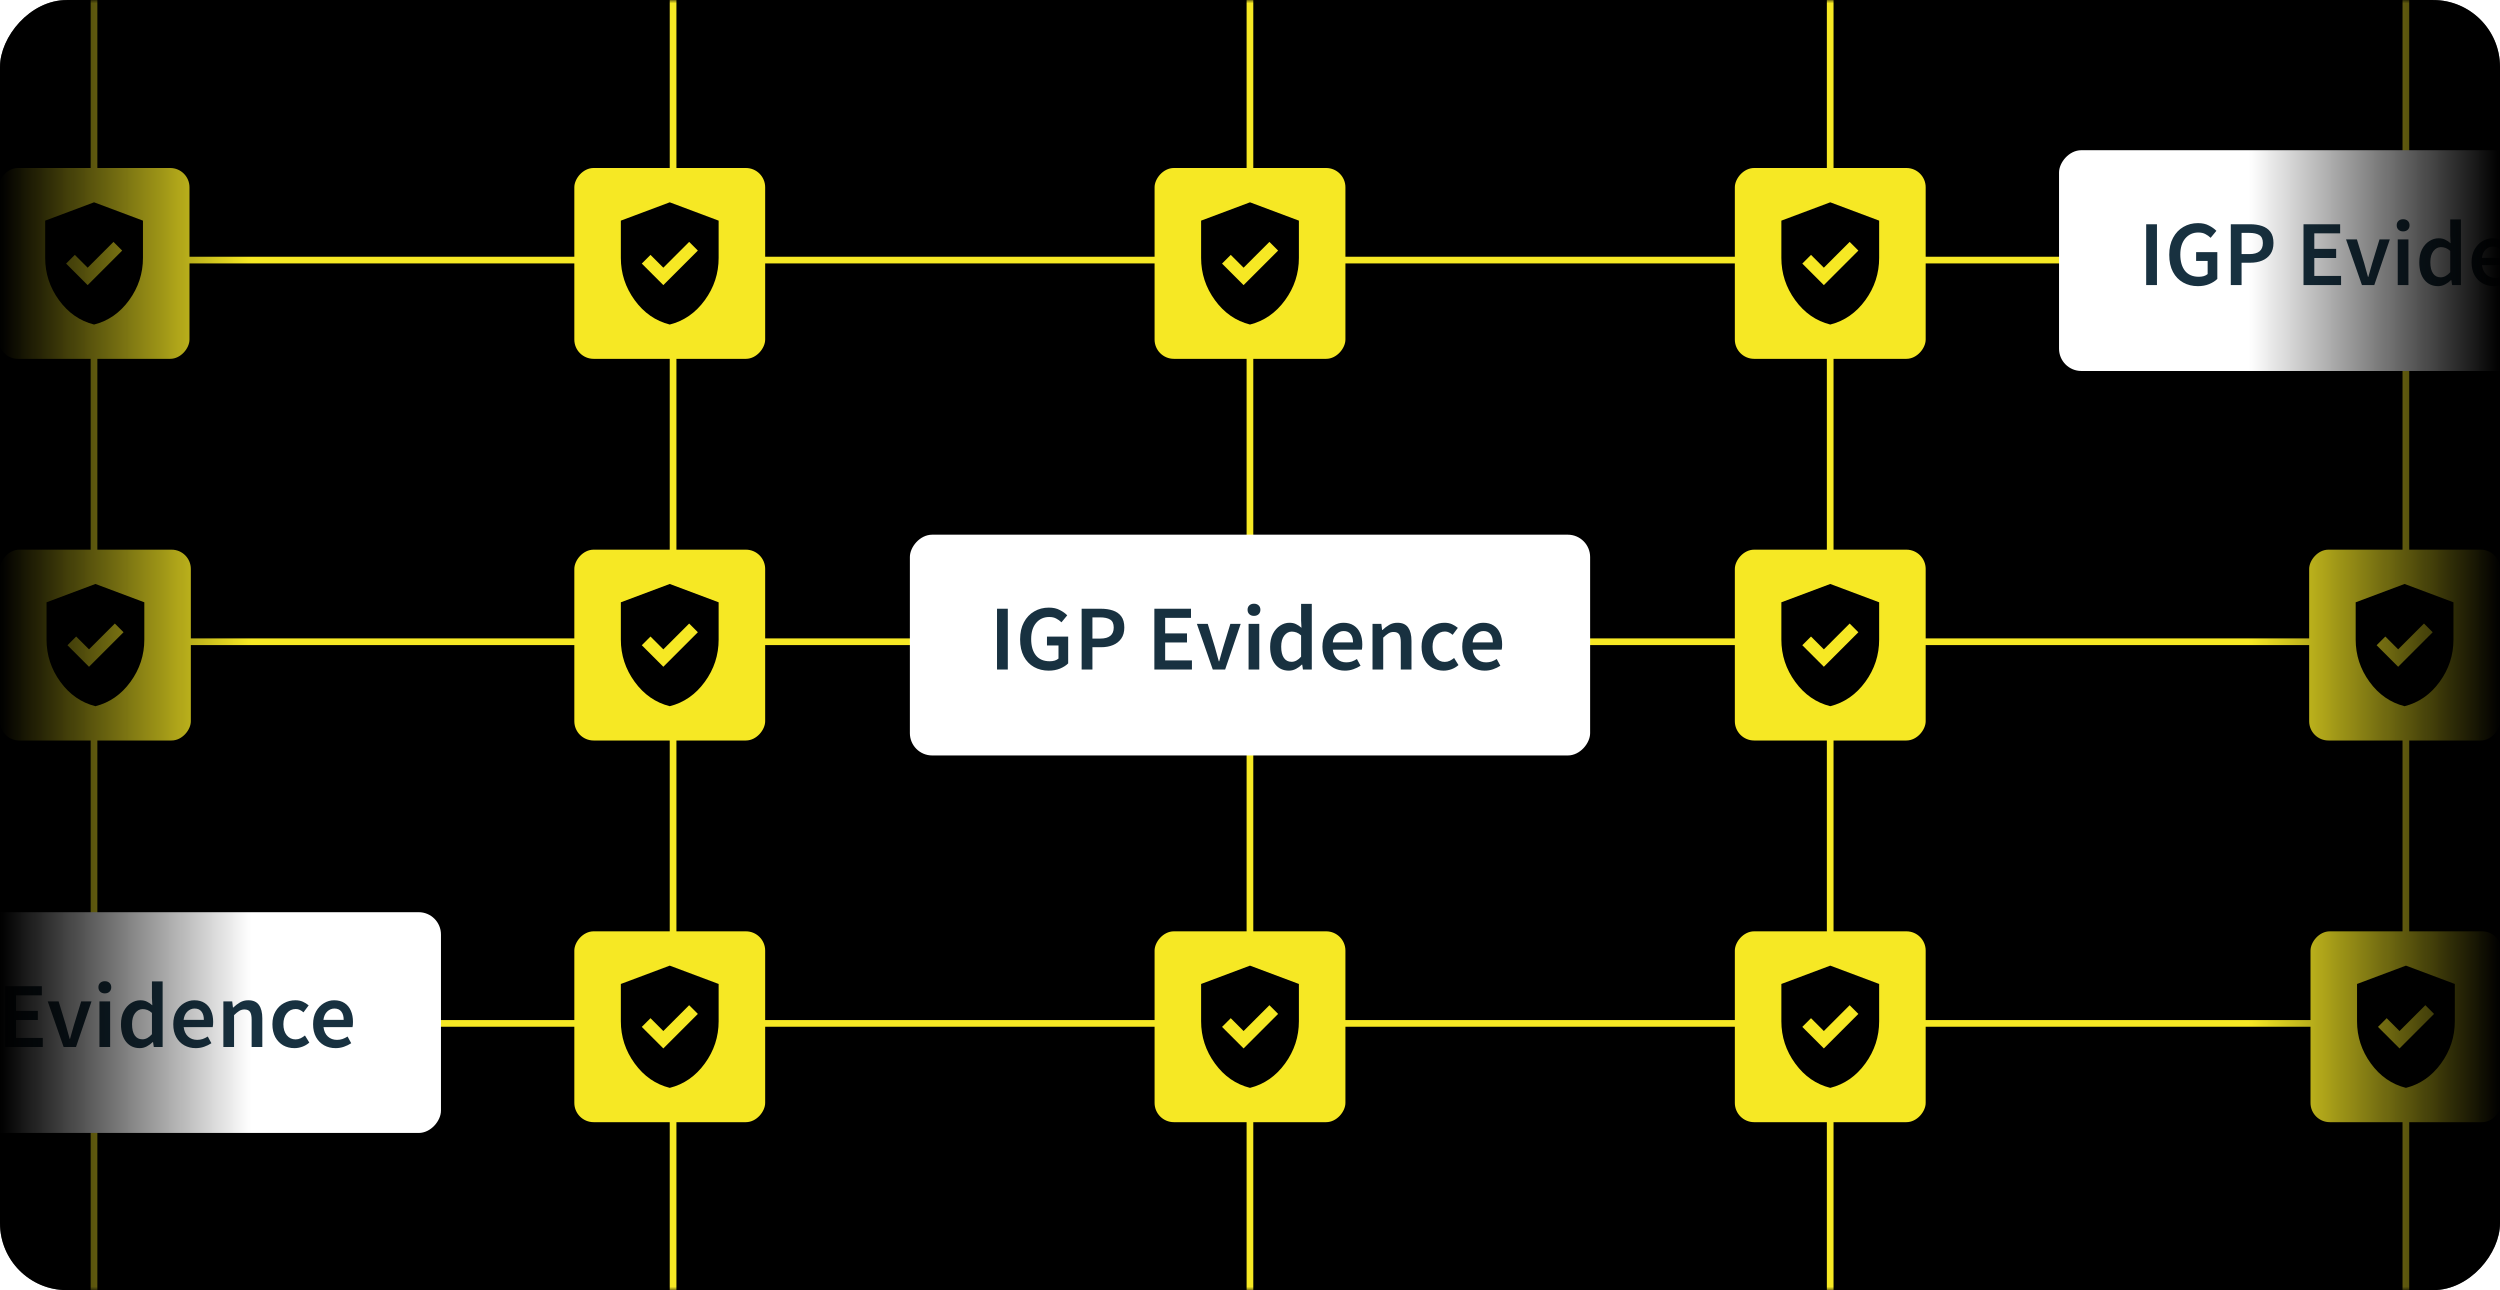 <svg width="374" height="193" viewBox="0 0 374 193" fill="none" xmlns="http://www.w3.org/2000/svg">
<rect width="374" height="193" rx="10" transform="matrix(-1 0 0 1 374 0.004)" fill="#6E6E6E"/>
<g clip-path="url(#clip0_1303_18805)">
<rect width="374" height="193" rx="10" transform="matrix(-1 0 0 1 374 0.004)" fill="black"/>
<mask id="mask0_1303_18805" style="mask-type:alpha" maskUnits="userSpaceOnUse" x="0" y="0" width="374" height="194">
<rect width="374" height="193" rx="10" transform="matrix(-1 0 0 1 374 0.004)" fill="url(#paint0_linear_1303_18805)"/>
</mask>
<g mask="url(#mask0_1303_18805)">
<g filter="url(#filter0_ddd_1303_18805)">
<line y1="-0.5" x2="374" y2="-0.5" transform="matrix(-1 0 0 1 374 39.408)" stroke="#F6E824"/>
</g>
<g filter="url(#filter1_ddd_1303_18805)">
<line y1="-0.5" x2="374" y2="-0.5" transform="matrix(-1 0 0 1 374 96.504)" stroke="#F6E824"/>
</g>
<g filter="url(#filter2_ddd_1303_18805)">
<line y1="-0.5" x2="374" y2="-0.5" transform="matrix(-1 0 0 1 374 153.601)" stroke="#F6E824"/>
</g>
<g filter="url(#filter3_ddd_1303_18805)">
<line y1="-0.5" x2="193" y2="-0.5" transform="matrix(-3.15542e-08 -1 -1 6.05524e-08 100.193 193.004)" stroke="#F6E824"/>
</g>
<g filter="url(#filter4_d_1303_18805)">
<rect width="28.55" height="28.549" rx="2.884" transform="matrix(-1 0 0 1 114.469 139.327)" fill="#F6E824"/>
</g>
<g filter="url(#filter5_ddd_1303_18805)">
<line y1="-0.5" x2="193" y2="-0.5" transform="matrix(-3.15542e-08 -1 -1 6.05524e-08 273.298 193.004)" stroke="#F6E824"/>
</g>
<g filter="url(#filter6_d_1303_18805)">
<rect width="28.55" height="28.549" rx="2.884" transform="matrix(-1 0 0 1 288.082 139.327)" fill="#F6E824"/>
</g>
<g filter="url(#filter7_d_1303_18805)">
<rect width="28.55" height="28.549" rx="2.884" transform="matrix(-1 0 0 1 288.082 25.133)" fill="#F6E824"/>
</g>
<path d="M272.847 156.847L278.012 151.681L276.71 150.378L272.847 154.241L270.927 152.321L269.624 153.624L272.847 156.847ZM273.807 162.744C271.689 162.211 269.94 160.996 268.561 159.098C267.182 157.201 266.492 155.094 266.492 152.778V147.201L273.807 144.458L281.121 147.201V152.778C281.121 155.094 280.432 157.201 279.053 159.098C277.673 160.996 275.925 162.211 273.807 162.744Z" fill="black"/>
<path d="M272.847 42.654L278.012 37.488L276.71 36.185L272.847 40.048L270.927 38.128L269.624 39.431L272.847 42.654ZM273.807 48.551C271.689 48.017 269.94 46.802 268.561 44.905C267.182 43.008 266.492 40.901 266.492 38.585V33.008L273.807 30.265L281.121 33.008V38.585C281.121 40.901 280.432 43.008 279.053 44.905C277.673 46.802 275.925 48.017 273.807 48.551Z" fill="black"/>
<g filter="url(#filter8_ddd_1303_18805)">
<line y1="-0.5" x2="193" y2="-0.5" transform="matrix(-3.15542e-08 -1 -1 6.05524e-08 359.419 193.004)" stroke="#F6E824"/>
</g>
<g filter="url(#filter9_d_1303_18805)">
<rect width="28.55" height="28.549" rx="2.884" transform="matrix(-1 0 0 1 374.203 139.327)" fill="#F6E824"/>
</g>
<path d="M358.968 156.847L364.134 151.681L362.831 150.378L358.968 154.241L357.048 152.321L355.745 153.624L358.968 156.847ZM359.928 162.744C357.81 162.211 356.061 160.996 354.682 159.098C353.303 157.201 352.613 155.094 352.613 152.778V147.201L359.928 144.458L367.242 147.201V152.778C367.242 155.094 366.553 157.201 365.174 159.098C363.795 160.996 362.046 162.211 359.928 162.744Z" fill="black"/>
<g filter="url(#filter10_ddd_1303_18805)">
<line y1="-0.5" x2="193" y2="-0.5" transform="matrix(-3.15542e-08 -1 -1 6.05524e-08 13.564 193.004)" stroke="#F6E824"/>
</g>
<g filter="url(#filter11_d_1303_18805)">
<rect width="28.55" height="28.549" rx="2.884" transform="matrix(-1 0 0 1 28.347 25.133)" fill="#F6E824"/>
</g>
<path d="M13.112 42.654L18.278 37.488L16.975 36.185L13.112 40.048L11.192 38.128L9.889 39.431L13.112 42.654ZM14.072 48.551C11.954 48.017 10.206 46.802 8.827 44.905C7.447 43.008 6.758 40.901 6.758 38.585V33.008L14.072 30.265L21.387 33.008V38.585C21.387 40.901 20.697 43.008 19.318 44.905C17.939 46.802 16.191 48.017 14.072 48.551Z" fill="black"/>
<g filter="url(#filter12_ddd_1303_18805)">
<line y1="-0.5" x2="193" y2="-0.5" transform="matrix(-3.15542e-08 -1 -1 6.05524e-08 186.492 193.004)" stroke="#F6E824"/>
</g>
<g filter="url(#filter13_d_1303_18805)">
<rect width="28.55" height="28.549" rx="2.884" transform="matrix(-1 0 0 1 201.275 139.327)" fill="#F6E824"/>
</g>
<g filter="url(#filter14_d_1303_18805)">
<rect width="28.55" height="28.549" rx="2.884" transform="matrix(-1 0 0 1 201.275 25.133)" fill="#F6E824"/>
</g>
<path d="M186.04 156.847L191.206 151.681L189.903 150.378L186.04 154.241L184.12 152.321L182.817 153.624L186.04 156.847ZM187 162.744C184.882 162.211 183.133 160.996 181.754 159.098C180.375 157.201 179.686 155.094 179.686 152.778V147.201L187 144.458L194.315 147.201V152.778C194.315 155.094 193.625 157.201 192.246 159.098C190.867 160.996 189.118 162.211 187 162.744Z" fill="black"/>
<path d="M186.04 42.654L191.206 37.488L189.903 36.185L186.04 40.048L184.12 38.128L182.817 39.431L186.04 42.654ZM187 48.551C184.882 48.017 183.133 46.802 181.754 44.905C180.375 43.008 179.686 40.901 179.686 38.585V33.008L187 30.265L194.315 33.008V38.585C194.315 40.901 193.625 43.008 192.246 44.905C190.867 46.802 189.118 48.017 187 48.551Z" fill="black"/>
<path d="M99.234 156.847L104.399 151.681L103.096 150.378L99.234 154.241L97.313 152.321L96.01 153.624L99.234 156.847ZM100.194 162.744C98.075 162.211 96.327 160.996 94.948 159.098C93.569 157.201 92.879 155.094 92.879 152.778V147.201L100.194 144.458L107.508 147.201V152.778C107.508 155.094 106.818 157.201 105.439 159.098C104.06 160.996 102.312 162.211 100.194 162.744Z" fill="black"/>
<g filter="url(#filter15_d_1303_18805)">
<rect width="28.55" height="28.549" rx="2.884" transform="matrix(-1 0 0 1 114.469 25.133)" fill="#F6E824"/>
</g>
<path d="M99.234 42.654L104.399 37.488L103.097 36.185L99.234 40.048L97.314 38.128L96.011 39.431L99.234 42.654ZM100.194 48.551C98.076 48.017 96.327 46.802 94.948 44.905C93.569 43.008 92.879 40.901 92.879 38.585V33.008L100.194 30.265L107.508 33.008V38.585C107.508 40.901 106.819 43.008 105.439 44.905C104.06 46.802 102.312 48.017 100.194 48.551Z" fill="black"/>
<g filter="url(#filter16_d_1303_18805)">
<rect width="28.55" height="28.549" rx="2.884" transform="matrix(-1 0 0 1 114.469 82.23)" fill="#F6E824"/>
</g>
<g filter="url(#filter17_d_1303_18805)">
<rect width="28.55" height="28.549" rx="2.884" transform="matrix(-1 0 0 1 28.55 82.23)" fill="#F6E824"/>
</g>
<g filter="url(#filter18_d_1303_18805)">
<rect width="28.55" height="28.549" rx="2.884" transform="matrix(-1 0 0 1 374 82.23)" fill="#F6E824"/>
</g>
<path d="M13.315 99.75L18.481 94.584L17.178 93.281L13.315 97.144L11.395 95.224L10.092 96.527L13.315 99.75ZM14.275 105.648C12.157 105.114 10.408 103.899 9.029 102.002C7.65 100.105 6.961 97.998 6.961 95.682V90.104L14.275 87.361L21.59 90.104V95.682C21.59 97.998 20.9 100.105 19.521 102.002C18.142 103.899 16.393 105.114 14.275 105.648Z" fill="black"/>
<path d="M99.234 99.75L104.399 94.584L103.097 93.281L99.234 97.144L97.314 95.224L96.011 96.527L99.234 99.75ZM100.194 105.648C98.076 105.114 96.327 103.899 94.948 102.002C93.569 100.105 92.879 97.998 92.879 95.682V90.104L100.194 87.361L107.508 90.104V95.682C107.508 97.998 106.819 100.105 105.439 102.002C104.06 103.899 102.312 105.114 100.194 105.648Z" fill="black"/>
<path d="M358.765 99.75L363.931 94.584L362.628 93.281L358.765 97.144L356.845 95.224L355.542 96.527L358.765 99.75ZM359.725 105.648C357.607 105.114 355.858 103.899 354.479 102.002C353.1 100.105 352.411 97.998 352.411 95.682V90.104L359.725 87.361L367.04 90.104V95.682C367.04 97.998 366.35 100.105 364.971 102.002C363.592 103.899 361.843 105.114 359.725 105.648Z" fill="black"/>
<g filter="url(#filter19_d_1303_18805)">
<rect width="28.55" height="28.549" rx="2.884" transform="matrix(-1 0 0 1 288.082 82.23)" fill="#F6E824"/>
</g>
<path d="M272.847 99.75L278.012 94.584L276.71 93.281L272.847 97.144L270.927 95.224L269.624 96.527L272.847 99.75ZM273.807 105.648C271.689 105.114 269.94 103.899 268.561 102.002C267.182 100.105 266.492 97.998 266.492 95.682V90.104L273.807 87.361L281.121 90.104V95.682C281.121 97.998 280.432 100.105 279.053 102.002C277.673 103.899 275.925 105.114 273.807 105.648Z" fill="black"/>
<g filter="url(#filter20_d_1303_18805)">
<rect width="101.765" height="33.028" rx="3.337" transform="matrix(-1 0 0 1 237.883 79.99)" fill="white"/>
</g>
<path d="M149.154 100.162V91.066H150.768V100.162H149.154ZM156.891 100.329C156.075 100.329 155.342 100.148 154.693 99.787C154.044 99.425 153.534 98.896 153.163 98.201C152.792 97.496 152.607 96.643 152.607 95.642C152.607 94.65 152.797 93.801 153.177 93.097C153.557 92.382 154.072 91.84 154.721 91.469C155.37 91.089 156.098 90.899 156.905 90.899C157.554 90.899 158.101 91.019 158.546 91.261C159 91.492 159.371 91.757 159.659 92.053L158.796 93.097C158.564 92.874 158.305 92.689 158.017 92.54C157.739 92.382 157.387 92.304 156.96 92.304C156.154 92.304 155.5 92.6 154.999 93.194C154.508 93.778 154.262 94.58 154.262 95.6C154.262 96.639 154.498 97.455 154.971 98.048C155.444 98.632 156.135 98.924 157.044 98.924C157.303 98.924 157.549 98.892 157.781 98.827C158.013 98.753 158.203 98.651 158.351 98.521V96.56H156.627V95.238H159.798V99.244C159.492 99.55 159.084 99.81 158.574 100.023C158.073 100.227 157.512 100.329 156.891 100.329ZM161.813 100.162V91.066H164.679C165.356 91.066 165.958 91.154 166.487 91.33C167.015 91.506 167.433 91.798 167.739 92.206C168.045 92.614 168.198 93.171 168.198 93.875C168.198 94.543 168.045 95.095 167.739 95.531C167.433 95.966 167.02 96.291 166.501 96.504C165.981 96.717 165.393 96.824 164.734 96.824H163.427V100.162H161.813ZM163.427 95.531H164.609C165.944 95.531 166.612 94.979 166.612 93.875C166.612 93.3 166.436 92.906 166.083 92.693C165.74 92.471 165.23 92.359 164.553 92.359H163.427V95.531ZM172.693 100.162V91.066H178.173V92.429H174.307V94.752H177.575V96.115H174.307V98.799H178.312V100.162H172.693ZM181.432 100.162L179.054 93.333H180.681L181.766 96.88C181.859 97.213 181.952 97.552 182.044 97.895C182.146 98.238 182.244 98.586 182.336 98.938H182.392C182.494 98.586 182.591 98.238 182.684 97.895C182.786 97.552 182.883 97.213 182.976 96.88L184.061 93.333H185.605L183.282 100.162H181.432ZM186.789 100.162V93.333H188.388V100.162H186.789ZM187.595 92.137C187.308 92.137 187.076 92.053 186.9 91.886C186.724 91.72 186.636 91.497 186.636 91.219C186.636 90.95 186.724 90.732 186.9 90.565C187.076 90.398 187.308 90.315 187.595 90.315C187.883 90.315 188.115 90.398 188.291 90.565C188.467 90.732 188.555 90.95 188.555 91.219C188.555 91.497 188.467 91.72 188.291 91.886C188.115 92.053 187.883 92.137 187.595 92.137ZM192.821 100.329C191.968 100.329 191.287 100.014 190.777 99.383C190.267 98.753 190.012 97.876 190.012 96.754C190.012 96.013 190.146 95.373 190.415 94.835C190.693 94.297 191.055 93.885 191.5 93.597C191.945 93.31 192.413 93.166 192.905 93.166C193.294 93.166 193.623 93.236 193.892 93.375C194.17 93.504 194.439 93.685 194.699 93.917L194.643 92.818V90.343H196.243V100.162H194.921L194.81 99.425H194.754C194.504 99.675 194.212 99.889 193.878 100.065C193.544 100.241 193.192 100.329 192.821 100.329ZM193.211 99.008C193.721 99.008 194.198 98.753 194.643 98.243V95.058C194.411 94.844 194.18 94.696 193.948 94.613C193.716 94.529 193.484 94.487 193.252 94.487C192.817 94.487 192.441 94.687 192.126 95.085C191.82 95.475 191.667 96.027 191.667 96.741C191.667 97.473 191.801 98.034 192.07 98.424C192.339 98.813 192.719 99.008 193.211 99.008ZM201.2 100.329C200.57 100.329 200 100.19 199.49 99.912C198.98 99.624 198.576 99.216 198.28 98.688C197.983 98.15 197.835 97.506 197.835 96.754C197.835 96.013 197.983 95.373 198.28 94.835C198.586 94.297 198.98 93.885 199.462 93.597C199.944 93.31 200.449 93.166 200.978 93.166C201.599 93.166 202.118 93.305 202.536 93.583C202.953 93.852 203.268 94.232 203.482 94.724C203.695 95.206 203.801 95.767 203.801 96.407C203.801 96.741 203.778 97 203.732 97.186H199.392C199.467 97.788 199.684 98.257 200.046 98.59C200.408 98.924 200.862 99.091 201.409 99.091C201.706 99.091 201.979 99.049 202.23 98.966C202.489 98.873 202.744 98.748 202.995 98.59L203.537 99.592C203.213 99.805 202.851 99.981 202.452 100.12C202.054 100.259 201.636 100.329 201.2 100.329ZM199.378 96.101H202.411C202.411 95.572 202.295 95.16 202.063 94.863C201.831 94.557 201.483 94.404 201.02 94.404C200.621 94.404 200.264 94.552 199.949 94.849C199.643 95.136 199.453 95.554 199.378 96.101ZM205.329 100.162V93.333H206.65L206.762 94.251H206.817C207.123 93.954 207.457 93.699 207.819 93.486C208.18 93.273 208.593 93.166 209.057 93.166C209.789 93.166 210.322 93.403 210.656 93.875C210.99 94.348 211.157 95.016 211.157 95.878V100.162H209.557V96.087C209.557 95.521 209.474 95.123 209.307 94.891C209.14 94.659 208.867 94.543 208.486 94.543C208.19 94.543 207.925 94.617 207.694 94.766C207.471 94.905 207.216 95.113 206.929 95.391V100.162H205.329ZM215.963 100.329C215.342 100.329 214.781 100.19 214.28 99.912C213.789 99.624 213.395 99.216 213.098 98.688C212.811 98.15 212.667 97.506 212.667 96.754C212.667 95.994 212.824 95.35 213.14 94.821C213.455 94.283 213.872 93.875 214.392 93.597C214.92 93.31 215.486 93.166 216.088 93.166C216.524 93.166 216.904 93.24 217.229 93.389C217.553 93.537 217.841 93.718 218.091 93.931L217.312 94.974C217.136 94.817 216.955 94.696 216.77 94.613C216.584 94.52 216.385 94.474 216.172 94.474C215.625 94.474 215.175 94.682 214.823 95.099C214.48 95.517 214.308 96.068 214.308 96.754C214.308 97.431 214.475 97.978 214.809 98.396C215.152 98.813 215.592 99.022 216.13 99.022C216.399 99.022 216.649 98.966 216.881 98.855C217.122 98.734 217.34 98.595 217.535 98.437L218.189 99.495C217.873 99.773 217.521 99.981 217.132 100.12C216.742 100.259 216.353 100.329 215.963 100.329ZM222.118 100.329C221.487 100.329 220.917 100.19 220.407 99.912C219.897 99.624 219.494 99.216 219.197 98.688C218.9 98.15 218.752 97.506 218.752 96.754C218.752 96.013 218.9 95.373 219.197 94.835C219.503 94.297 219.897 93.885 220.379 93.597C220.861 93.31 221.367 93.166 221.895 93.166C222.517 93.166 223.036 93.305 223.453 93.583C223.87 93.852 224.186 94.232 224.399 94.724C224.612 95.206 224.719 95.767 224.719 96.407C224.719 96.741 224.696 97 224.649 97.186H220.31C220.384 97.788 220.602 98.257 220.963 98.59C221.325 98.924 221.779 99.091 222.326 99.091C222.623 99.091 222.897 99.049 223.147 98.966C223.407 98.873 223.662 98.748 223.912 98.59L224.454 99.592C224.13 99.805 223.768 99.981 223.37 100.12C222.971 100.259 222.554 100.329 222.118 100.329ZM220.296 96.101H223.328C223.328 95.572 223.212 95.16 222.98 94.863C222.748 94.557 222.401 94.404 221.937 94.404C221.538 94.404 221.181 94.552 220.866 94.849C220.56 95.136 220.37 95.554 220.296 96.101Z" fill="#183140"/>
<g filter="url(#filter21_d_1303_18805)">
<rect width="101.765" height="33.028" rx="3.337" transform="matrix(-1 0 0 1 65.969 136.463)" fill="white"/>
</g>
<path d="M-22.759 156.635V147.539H-21.146V156.635H-22.759ZM-15.023 156.802C-15.839 156.802 -16.571 156.621 -17.22 156.26C-17.869 155.898 -18.379 155.37 -18.75 154.674C-19.121 153.969 -19.307 153.116 -19.307 152.115C-19.307 151.123 -19.117 150.274 -18.736 149.57C-18.356 148.856 -17.842 148.313 -17.192 147.942C-16.544 147.562 -15.816 147.372 -15.009 147.372C-14.36 147.372 -13.813 147.493 -13.368 147.734C-12.913 147.966 -12.542 148.23 -12.255 148.527L-13.117 149.57C-13.349 149.347 -13.609 149.162 -13.896 149.013C-14.174 148.856 -14.527 148.777 -14.953 148.777C-15.76 148.777 -16.414 149.074 -16.914 149.667C-17.406 150.251 -17.651 151.053 -17.651 152.073C-17.651 153.112 -17.415 153.928 -16.942 154.521C-16.469 155.105 -15.778 155.397 -14.87 155.397C-14.61 155.397 -14.364 155.365 -14.133 155.3C-13.901 155.226 -13.711 155.124 -13.562 154.994V153.033H-15.287V151.712H-12.116V155.717C-12.422 156.023 -12.83 156.283 -13.34 156.496C-13.841 156.7 -14.402 156.802 -15.023 156.802ZM-10.1 156.635V147.539H-7.235C-6.558 147.539 -5.955 147.627 -5.427 147.803C-4.898 147.979 -4.481 148.272 -4.175 148.68C-3.869 149.087 -3.716 149.644 -3.716 150.349C-3.716 151.016 -3.869 151.568 -4.175 152.004C-4.481 152.439 -4.894 152.764 -5.413 152.977C-5.932 153.191 -6.521 153.297 -7.179 153.297H-8.487V156.635H-10.1ZM-8.487 152.004H-7.304C-5.969 152.004 -5.302 151.452 -5.302 150.349C-5.302 149.774 -5.478 149.38 -5.83 149.166C-6.173 148.944 -6.683 148.832 -7.36 148.832H-8.487V152.004ZM0.78 156.635V147.539H6.26V148.902H2.393V151.225H5.662V152.588H2.393V155.272H6.399V156.635H0.78ZM9.519 156.635L7.14 149.806H8.768L9.852 153.353C9.945 153.687 10.038 154.025 10.131 154.368C10.233 154.711 10.33 155.059 10.423 155.411H10.478C10.58 155.059 10.678 154.711 10.771 154.368C10.873 154.025 10.97 153.687 11.063 153.353L12.147 149.806H13.691L11.368 156.635H9.519ZM14.875 156.635V149.806H16.475V156.635H14.875ZM15.682 148.61C15.394 148.61 15.163 148.527 14.986 148.36C14.81 148.193 14.722 147.97 14.722 147.692C14.722 147.423 14.81 147.205 14.986 147.038C15.163 146.871 15.394 146.788 15.682 146.788C15.969 146.788 16.201 146.871 16.377 147.038C16.553 147.205 16.642 147.423 16.642 147.692C16.642 147.97 16.553 148.193 16.377 148.36C16.201 148.527 15.969 148.61 15.682 148.61ZM20.908 156.802C20.055 156.802 19.373 156.487 18.863 155.856C18.353 155.226 18.098 154.35 18.098 153.228C18.098 152.486 18.233 151.846 18.501 151.308C18.78 150.77 19.141 150.358 19.586 150.07C20.031 149.783 20.5 149.639 20.991 149.639C21.381 149.639 21.71 149.709 21.979 149.848C22.257 149.978 22.526 150.158 22.785 150.39L22.73 149.291V146.816H24.329V156.635H23.008L22.896 155.898H22.841C22.59 156.148 22.299 156.362 21.965 156.538C21.631 156.714 21.279 156.802 20.908 156.802ZM21.297 155.481C21.807 155.481 22.285 155.226 22.73 154.716V151.531C22.498 151.318 22.266 151.169 22.034 151.086C21.802 151.002 21.571 150.961 21.339 150.961C20.903 150.961 20.527 151.16 20.212 151.559C19.906 151.948 19.753 152.5 19.753 153.214C19.753 153.946 19.888 154.507 20.157 154.897C20.425 155.286 20.806 155.481 21.297 155.481ZM29.287 156.802C28.656 156.802 28.086 156.663 27.576 156.385C27.066 156.097 26.663 155.689 26.366 155.161C26.069 154.623 25.921 153.979 25.921 153.228C25.921 152.486 26.069 151.846 26.366 151.308C26.672 150.77 27.066 150.358 27.548 150.07C28.03 149.783 28.536 149.639 29.064 149.639C29.686 149.639 30.205 149.778 30.622 150.056C31.039 150.325 31.355 150.706 31.568 151.197C31.781 151.679 31.888 152.24 31.888 152.88C31.888 153.214 31.865 153.473 31.818 153.659H27.479C27.553 154.262 27.771 154.73 28.133 155.064C28.494 155.397 28.948 155.564 29.495 155.564C29.792 155.564 30.066 155.523 30.316 155.439C30.576 155.346 30.831 155.221 31.081 155.064L31.624 156.065C31.299 156.278 30.937 156.454 30.539 156.594C30.14 156.733 29.723 156.802 29.287 156.802ZM27.465 152.574H30.497C30.497 152.045 30.381 151.633 30.149 151.336C29.917 151.03 29.57 150.877 29.106 150.877C28.707 150.877 28.35 151.025 28.035 151.322C27.729 151.61 27.539 152.027 27.465 152.574ZM33.416 156.635V149.806H34.737L34.848 150.724H34.904C35.21 150.427 35.544 150.172 35.905 149.959C36.267 149.746 36.679 149.639 37.143 149.639C37.876 149.639 38.409 149.876 38.742 150.349C39.076 150.821 39.243 151.489 39.243 152.351V156.635H37.644V152.56C37.644 151.994 37.56 151.596 37.393 151.364C37.227 151.132 36.953 151.016 36.573 151.016C36.276 151.016 36.012 151.09 35.78 151.239C35.557 151.378 35.302 151.586 35.015 151.865V156.635H33.416ZM44.05 156.802C43.428 156.802 42.867 156.663 42.367 156.385C41.875 156.097 41.481 155.689 41.184 155.161C40.897 154.623 40.753 153.979 40.753 153.228C40.753 152.467 40.911 151.823 41.226 151.294C41.541 150.757 41.959 150.349 42.478 150.07C43.007 149.783 43.572 149.639 44.175 149.639C44.611 149.639 44.991 149.713 45.315 149.862C45.64 150.01 45.927 150.191 46.178 150.404L45.399 151.447C45.223 151.29 45.042 151.169 44.856 151.086C44.671 150.993 44.471 150.947 44.258 150.947C43.711 150.947 43.261 151.155 42.909 151.573C42.566 151.99 42.395 152.541 42.395 153.228C42.395 153.905 42.561 154.452 42.895 154.869C43.238 155.286 43.679 155.495 44.217 155.495C44.485 155.495 44.736 155.439 44.968 155.328C45.209 155.207 45.427 155.068 45.621 154.911L46.275 155.968C45.96 156.246 45.607 156.454 45.218 156.594C44.828 156.733 44.439 156.802 44.05 156.802ZM50.204 156.802C49.574 156.802 49.003 156.663 48.493 156.385C47.983 156.097 47.58 155.689 47.283 155.161C46.987 154.623 46.838 153.979 46.838 153.228C46.838 152.486 46.987 151.846 47.283 151.308C47.589 150.77 47.983 150.358 48.466 150.07C48.948 149.783 49.453 149.639 49.982 149.639C50.603 149.639 51.122 149.778 51.539 150.056C51.957 150.325 52.272 150.706 52.485 151.197C52.699 151.679 52.805 152.24 52.805 152.88C52.805 153.214 52.782 153.473 52.736 153.659H48.396C48.47 154.262 48.688 154.73 49.05 155.064C49.411 155.397 49.866 155.564 50.413 155.564C50.71 155.564 50.983 155.523 51.233 155.439C51.493 155.346 51.748 155.221 51.998 155.064L52.541 156.065C52.216 156.278 51.855 156.454 51.456 156.594C51.057 156.733 50.64 156.802 50.204 156.802ZM48.382 152.574H51.414C51.414 152.045 51.298 151.633 51.067 151.336C50.835 151.03 50.487 150.877 50.023 150.877C49.625 150.877 49.268 151.025 48.952 151.322C48.647 151.61 48.456 152.027 48.382 152.574Z" fill="#183140"/>
<g filter="url(#filter22_d_1303_18805)">
<rect width="101.765" height="33.028" rx="3.337" transform="matrix(-1 0 0 1 409.796 22.471)" fill="white"/>
</g>
<path d="M321.068 42.643V33.546H322.681V42.643H321.068ZM328.804 42.809C327.988 42.809 327.255 42.629 326.606 42.267C325.957 41.905 325.447 41.377 325.076 40.681C324.705 39.977 324.52 39.124 324.52 38.122C324.52 37.13 324.71 36.282 325.09 35.577C325.47 34.863 325.985 34.321 326.634 33.95C327.283 33.569 328.011 33.379 328.818 33.379C329.467 33.379 330.014 33.5 330.459 33.741C330.913 33.973 331.284 34.237 331.572 34.534L330.709 35.577C330.478 35.354 330.218 35.169 329.93 35.021C329.652 34.863 329.3 34.784 328.873 34.784C328.067 34.784 327.413 35.081 326.912 35.674C326.421 36.258 326.175 37.061 326.175 38.081C326.175 39.119 326.412 39.935 326.884 40.529C327.357 41.113 328.048 41.405 328.957 41.405C329.216 41.405 329.462 41.372 329.694 41.307C329.926 41.233 330.116 41.131 330.264 41.001V39.04H328.54V37.719H331.711V41.725C331.405 42.031 330.997 42.29 330.487 42.504C329.986 42.708 329.425 42.809 328.804 42.809ZM333.727 42.643V33.546H336.592C337.269 33.546 337.871 33.634 338.4 33.811C338.928 33.987 339.346 34.279 339.652 34.687C339.958 35.095 340.111 35.651 340.111 36.356C340.111 37.023 339.958 37.575 339.652 38.011C339.346 38.447 338.933 38.771 338.414 38.985C337.895 39.198 337.306 39.304 336.647 39.304H335.34V42.643H333.727ZM335.34 38.011H336.522C337.857 38.011 338.525 37.459 338.525 36.356C338.525 35.781 338.349 35.387 337.997 35.174C337.653 34.951 337.143 34.84 336.467 34.84H335.34V38.011ZM344.606 42.643V33.546H350.086V34.909H346.22V37.232H349.488V38.595H346.22V41.279H350.225V42.643H344.606ZM353.345 42.643L350.967 35.813H352.594L353.679 39.36C353.772 39.694 353.865 40.032 353.957 40.376C354.059 40.718 354.157 41.066 354.249 41.419H354.305C354.407 41.066 354.504 40.718 354.597 40.376C354.699 40.032 354.796 39.694 354.889 39.36L355.974 35.813H357.518L355.195 42.643H353.345ZM358.702 42.643V35.813H360.301V42.643H358.702ZM359.509 34.617C359.221 34.617 358.989 34.534 358.813 34.367C358.637 34.2 358.549 33.977 358.549 33.699C358.549 33.43 358.637 33.212 358.813 33.046C358.989 32.879 359.221 32.795 359.509 32.795C359.796 32.795 360.028 32.879 360.204 33.046C360.38 33.212 360.468 33.43 360.468 33.699C360.468 33.977 360.38 34.2 360.204 34.367C360.028 34.534 359.796 34.617 359.509 34.617ZM364.734 42.809C363.881 42.809 363.2 42.494 362.69 41.864C362.18 41.233 361.925 40.357 361.925 39.235C361.925 38.493 362.059 37.853 362.328 37.316C362.606 36.778 362.968 36.365 363.413 36.078C363.858 35.79 364.326 35.647 364.818 35.647C365.207 35.647 365.536 35.716 365.805 35.855C366.083 35.985 366.352 36.166 366.612 36.398L366.556 35.299V32.823H368.156V42.643H366.834L366.723 41.905H366.668C366.417 42.156 366.125 42.369 365.791 42.545C365.458 42.721 365.105 42.809 364.734 42.809ZM365.124 41.488C365.634 41.488 366.111 41.233 366.556 40.723V37.538C366.324 37.325 366.093 37.176 365.861 37.093C365.629 37.01 365.397 36.968 365.165 36.968C364.73 36.968 364.354 37.167 364.039 37.566C363.733 37.955 363.58 38.507 363.58 39.221C363.58 39.954 363.714 40.515 363.983 40.904C364.252 41.293 364.632 41.488 365.124 41.488ZM373.114 42.809C372.483 42.809 371.913 42.67 371.403 42.392C370.893 42.105 370.489 41.697 370.193 41.168C369.896 40.63 369.748 39.986 369.748 39.235C369.748 38.493 369.896 37.853 370.193 37.316C370.499 36.778 370.893 36.365 371.375 36.078C371.857 35.79 372.363 35.647 372.891 35.647C373.512 35.647 374.032 35.786 374.449 36.064C374.866 36.333 375.181 36.713 375.395 37.204C375.608 37.687 375.714 38.247 375.714 38.887C375.714 39.221 375.691 39.481 375.645 39.666H371.305C371.38 40.269 371.598 40.737 371.959 41.071C372.321 41.405 372.775 41.572 373.322 41.572C373.619 41.572 373.892 41.53 374.143 41.446C374.402 41.354 374.657 41.228 374.908 41.071L375.45 42.072C375.126 42.286 374.764 42.462 374.365 42.601C373.967 42.74 373.549 42.809 373.114 42.809ZM371.292 38.581H374.324C374.324 38.053 374.208 37.64 373.976 37.343C373.744 37.037 373.396 36.884 372.933 36.884C372.534 36.884 372.177 37.033 371.862 37.33C371.556 37.617 371.366 38.034 371.292 38.581ZM377.242 42.643V35.813H378.563L378.675 36.731H378.73C379.036 36.435 379.37 36.18 379.732 35.966C380.093 35.753 380.506 35.647 380.97 35.647C381.702 35.647 382.235 35.883 382.569 36.356C382.903 36.829 383.07 37.496 383.07 38.359V42.643H381.47V38.567C381.47 38.002 381.387 37.603 381.22 37.371C381.053 37.139 380.78 37.023 380.399 37.023C380.103 37.023 379.838 37.098 379.607 37.246C379.384 37.385 379.129 37.594 378.842 37.872V42.643H377.242ZM387.876 42.809C387.255 42.809 386.694 42.67 386.193 42.392C385.702 42.105 385.308 41.697 385.011 41.168C384.724 40.63 384.58 39.986 384.58 39.235C384.58 38.475 384.738 37.83 385.053 37.302C385.368 36.764 385.785 36.356 386.305 36.078C386.833 35.79 387.399 35.647 388.001 35.647C388.437 35.647 388.817 35.721 389.142 35.869C389.467 36.017 389.754 36.198 390.004 36.411L389.225 37.455C389.049 37.297 388.868 37.176 388.683 37.093C388.498 37 388.298 36.954 388.085 36.954C387.538 36.954 387.088 37.163 386.736 37.58C386.393 37.997 386.221 38.549 386.221 39.235C386.221 39.912 386.388 40.459 386.722 40.876C387.065 41.293 387.505 41.502 388.043 41.502C388.312 41.502 388.562 41.446 388.794 41.335C389.035 41.215 389.253 41.075 389.448 40.918L390.102 41.975C389.786 42.253 389.434 42.462 389.045 42.601C388.655 42.74 388.266 42.809 387.876 42.809ZM394.031 42.809C393.4 42.809 392.83 42.67 392.32 42.392C391.81 42.105 391.407 41.697 391.11 41.168C390.813 40.63 390.665 39.986 390.665 39.235C390.665 38.493 390.813 37.853 391.11 37.316C391.416 36.778 391.81 36.365 392.292 36.078C392.774 35.79 393.28 35.647 393.808 35.647C394.43 35.647 394.949 35.786 395.366 36.064C395.783 36.333 396.099 36.713 396.312 37.204C396.525 37.687 396.632 38.247 396.632 38.887C396.632 39.221 396.609 39.481 396.562 39.666H392.223C392.297 40.269 392.515 40.737 392.876 41.071C393.238 41.405 393.692 41.572 394.24 41.572C394.536 41.572 394.81 41.53 395.06 41.446C395.32 41.354 395.575 41.228 395.825 41.071L396.368 42.072C396.043 42.286 395.681 42.462 395.283 42.601C394.884 42.74 394.467 42.809 394.031 42.809ZM392.209 38.581H395.241C395.241 38.053 395.125 37.64 394.893 37.343C394.661 37.037 394.314 36.884 393.85 36.884C393.451 36.884 393.094 37.033 392.779 37.33C392.473 37.617 392.283 38.034 392.209 38.581Z" fill="#183140"/>
</g>
</g>
<defs>
<filter id="filter0_ddd_1303_18805" x="-10" y="28.408" width="394" height="21" filterUnits="userSpaceOnUse" color-interpolation-filters="sRGB">
<feFlood flood-opacity="0" result="BackgroundImageFix"/>
<feColorMatrix in="SourceAlpha" type="matrix" values="0 0 0 0 0 0 0 0 0 0 0 0 0 0 0 0 0 0 127 0" result="hardAlpha"/>
<feOffset/>
<feGaussianBlur stdDeviation="5"/>
<feComposite in2="hardAlpha" operator="out"/>
<feColorMatrix type="matrix" values="0 0 0 0 0.965 0 0 0 0 0.91 0 0 0 0 0.141 0 0 0 1 0"/>
<feBlend mode="normal" in2="BackgroundImageFix" result="effect1_dropShadow_1303_18805"/>
<feColorMatrix in="SourceAlpha" type="matrix" values="0 0 0 0 0 0 0 0 0 0 0 0 0 0 0 0 0 0 127 0" result="hardAlpha"/>
<feOffset/>
<feGaussianBlur stdDeviation="5"/>
<feComposite in2="hardAlpha" operator="out"/>
<feColorMatrix type="matrix" values="0 0 0 0 0.965 0 0 0 0 0.91 0 0 0 0 0.141 0 0 0 1 0"/>
<feBlend mode="normal" in2="effect1_dropShadow_1303_18805" result="effect2_dropShadow_1303_18805"/>
<feColorMatrix in="SourceAlpha" type="matrix" values="0 0 0 0 0 0 0 0 0 0 0 0 0 0 0 0 0 0 127 0" result="hardAlpha"/>
<feOffset/>
<feGaussianBlur stdDeviation="5"/>
<feComposite in2="hardAlpha" operator="out"/>
<feColorMatrix type="matrix" values="0 0 0 0 0.965 0 0 0 0 0.91 0 0 0 0 0.141 0 0 0 1 0"/>
<feBlend mode="normal" in2="effect2_dropShadow_1303_18805" result="effect3_dropShadow_1303_18805"/>
<feBlend mode="normal" in="SourceGraphic" in2="effect3_dropShadow_1303_18805" result="shape"/>
</filter>
<filter id="filter1_ddd_1303_18805" x="-10" y="85.504" width="394" height="21" filterUnits="userSpaceOnUse" color-interpolation-filters="sRGB">
<feFlood flood-opacity="0" result="BackgroundImageFix"/>
<feColorMatrix in="SourceAlpha" type="matrix" values="0 0 0 0 0 0 0 0 0 0 0 0 0 0 0 0 0 0 127 0" result="hardAlpha"/>
<feOffset/>
<feGaussianBlur stdDeviation="5"/>
<feComposite in2="hardAlpha" operator="out"/>
<feColorMatrix type="matrix" values="0 0 0 0 0.965 0 0 0 0 0.91 0 0 0 0 0.141 0 0 0 1 0"/>
<feBlend mode="normal" in2="BackgroundImageFix" result="effect1_dropShadow_1303_18805"/>
<feColorMatrix in="SourceAlpha" type="matrix" values="0 0 0 0 0 0 0 0 0 0 0 0 0 0 0 0 0 0 127 0" result="hardAlpha"/>
<feOffset/>
<feGaussianBlur stdDeviation="5"/>
<feComposite in2="hardAlpha" operator="out"/>
<feColorMatrix type="matrix" values="0 0 0 0 0.965 0 0 0 0 0.91 0 0 0 0 0.141 0 0 0 1 0"/>
<feBlend mode="normal" in2="effect1_dropShadow_1303_18805" result="effect2_dropShadow_1303_18805"/>
<feColorMatrix in="SourceAlpha" type="matrix" values="0 0 0 0 0 0 0 0 0 0 0 0 0 0 0 0 0 0 127 0" result="hardAlpha"/>
<feOffset/>
<feGaussianBlur stdDeviation="5"/>
<feComposite in2="hardAlpha" operator="out"/>
<feColorMatrix type="matrix" values="0 0 0 0 0.965 0 0 0 0 0.91 0 0 0 0 0.141 0 0 0 1 0"/>
<feBlend mode="normal" in2="effect2_dropShadow_1303_18805" result="effect3_dropShadow_1303_18805"/>
<feBlend mode="normal" in="SourceGraphic" in2="effect3_dropShadow_1303_18805" result="shape"/>
</filter>
<filter id="filter2_ddd_1303_18805" x="-10" y="142.601" width="394" height="21" filterUnits="userSpaceOnUse" color-interpolation-filters="sRGB">
<feFlood flood-opacity="0" result="BackgroundImageFix"/>
<feColorMatrix in="SourceAlpha" type="matrix" values="0 0 0 0 0 0 0 0 0 0 0 0 0 0 0 0 0 0 127 0" result="hardAlpha"/>
<feOffset/>
<feGaussianBlur stdDeviation="5"/>
<feComposite in2="hardAlpha" operator="out"/>
<feColorMatrix type="matrix" values="0 0 0 0 0.965 0 0 0 0 0.91 0 0 0 0 0.141 0 0 0 1 0"/>
<feBlend mode="normal" in2="BackgroundImageFix" result="effect1_dropShadow_1303_18805"/>
<feColorMatrix in="SourceAlpha" type="matrix" values="0 0 0 0 0 0 0 0 0 0 0 0 0 0 0 0 0 0 127 0" result="hardAlpha"/>
<feOffset/>
<feGaussianBlur stdDeviation="5"/>
<feComposite in2="hardAlpha" operator="out"/>
<feColorMatrix type="matrix" values="0 0 0 0 0.965 0 0 0 0 0.91 0 0 0 0 0.141 0 0 0 1 0"/>
<feBlend mode="normal" in2="effect1_dropShadow_1303_18805" result="effect2_dropShadow_1303_18805"/>
<feColorMatrix in="SourceAlpha" type="matrix" values="0 0 0 0 0 0 0 0 0 0 0 0 0 0 0 0 0 0 127 0" result="hardAlpha"/>
<feOffset/>
<feGaussianBlur stdDeviation="5"/>
<feComposite in2="hardAlpha" operator="out"/>
<feColorMatrix type="matrix" values="0 0 0 0 0.965 0 0 0 0 0.91 0 0 0 0 0.141 0 0 0 1 0"/>
<feBlend mode="normal" in2="effect2_dropShadow_1303_18805" result="effect3_dropShadow_1303_18805"/>
<feBlend mode="normal" in="SourceGraphic" in2="effect3_dropShadow_1303_18805" result="shape"/>
</filter>
<filter id="filter3_ddd_1303_18805" x="90.194" y="-9.996" width="21" height="213" filterUnits="userSpaceOnUse" color-interpolation-filters="sRGB">
<feFlood flood-opacity="0" result="BackgroundImageFix"/>
<feColorMatrix in="SourceAlpha" type="matrix" values="0 0 0 0 0 0 0 0 0 0 0 0 0 0 0 0 0 0 127 0" result="hardAlpha"/>
<feOffset/>
<feGaussianBlur stdDeviation="5"/>
<feComposite in2="hardAlpha" operator="out"/>
<feColorMatrix type="matrix" values="0 0 0 0 0.965 0 0 0 0 0.91 0 0 0 0 0.141 0 0 0 1 0"/>
<feBlend mode="normal" in2="BackgroundImageFix" result="effect1_dropShadow_1303_18805"/>
<feColorMatrix in="SourceAlpha" type="matrix" values="0 0 0 0 0 0 0 0 0 0 0 0 0 0 0 0 0 0 127 0" result="hardAlpha"/>
<feOffset/>
<feGaussianBlur stdDeviation="5"/>
<feComposite in2="hardAlpha" operator="out"/>
<feColorMatrix type="matrix" values="0 0 0 0 0.965 0 0 0 0 0.91 0 0 0 0 0.141 0 0 0 1 0"/>
<feBlend mode="normal" in2="effect1_dropShadow_1303_18805" result="effect2_dropShadow_1303_18805"/>
<feColorMatrix in="SourceAlpha" type="matrix" values="0 0 0 0 0 0 0 0 0 0 0 0 0 0 0 0 0 0 127 0" result="hardAlpha"/>
<feOffset/>
<feGaussianBlur stdDeviation="5"/>
<feComposite in2="hardAlpha" operator="out"/>
<feColorMatrix type="matrix" values="0 0 0 0 0.965 0 0 0 0 0.91 0 0 0 0 0.141 0 0 0 1 0"/>
<feBlend mode="normal" in2="effect2_dropShadow_1303_18805" result="effect3_dropShadow_1303_18805"/>
<feBlend mode="normal" in="SourceGraphic" in2="effect3_dropShadow_1303_18805" result="shape"/>
</filter>
<filter id="filter4_d_1303_18805" x="65.918" y="119.327" width="68.55" height="68.548" filterUnits="userSpaceOnUse" color-interpolation-filters="sRGB">
<feFlood flood-opacity="0" result="BackgroundImageFix"/>
<feColorMatrix in="SourceAlpha" type="matrix" values="0 0 0 0 0 0 0 0 0 0 0 0 0 0 0 0 0 0 127 0" result="hardAlpha"/>
<feOffset/>
<feGaussianBlur stdDeviation="10"/>
<feComposite in2="hardAlpha" operator="out"/>
<feColorMatrix type="matrix" values="0 0 0 0 0.965 0 0 0 0 0.91 0 0 0 0 0.141 0 0 0 1 0"/>
<feBlend mode="normal" in2="BackgroundImageFix" result="effect1_dropShadow_1303_18805"/>
<feBlend mode="normal" in="SourceGraphic" in2="effect1_dropShadow_1303_18805" result="shape"/>
</filter>
<filter id="filter5_ddd_1303_18805" x="263.298" y="-9.996" width="21" height="213" filterUnits="userSpaceOnUse" color-interpolation-filters="sRGB">
<feFlood flood-opacity="0" result="BackgroundImageFix"/>
<feColorMatrix in="SourceAlpha" type="matrix" values="0 0 0 0 0 0 0 0 0 0 0 0 0 0 0 0 0 0 127 0" result="hardAlpha"/>
<feOffset/>
<feGaussianBlur stdDeviation="5"/>
<feComposite in2="hardAlpha" operator="out"/>
<feColorMatrix type="matrix" values="0 0 0 0 0.965 0 0 0 0 0.91 0 0 0 0 0.141 0 0 0 1 0"/>
<feBlend mode="normal" in2="BackgroundImageFix" result="effect1_dropShadow_1303_18805"/>
<feColorMatrix in="SourceAlpha" type="matrix" values="0 0 0 0 0 0 0 0 0 0 0 0 0 0 0 0 0 0 127 0" result="hardAlpha"/>
<feOffset/>
<feGaussianBlur stdDeviation="5"/>
<feComposite in2="hardAlpha" operator="out"/>
<feColorMatrix type="matrix" values="0 0 0 0 0.965 0 0 0 0 0.91 0 0 0 0 0.141 0 0 0 1 0"/>
<feBlend mode="normal" in2="effect1_dropShadow_1303_18805" result="effect2_dropShadow_1303_18805"/>
<feColorMatrix in="SourceAlpha" type="matrix" values="0 0 0 0 0 0 0 0 0 0 0 0 0 0 0 0 0 0 127 0" result="hardAlpha"/>
<feOffset/>
<feGaussianBlur stdDeviation="5"/>
<feComposite in2="hardAlpha" operator="out"/>
<feColorMatrix type="matrix" values="0 0 0 0 0.965 0 0 0 0 0.91 0 0 0 0 0.141 0 0 0 1 0"/>
<feBlend mode="normal" in2="effect2_dropShadow_1303_18805" result="effect3_dropShadow_1303_18805"/>
<feBlend mode="normal" in="SourceGraphic" in2="effect3_dropShadow_1303_18805" result="shape"/>
</filter>
<filter id="filter6_d_1303_18805" x="239.532" y="119.327" width="68.55" height="68.548" filterUnits="userSpaceOnUse" color-interpolation-filters="sRGB">
<feFlood flood-opacity="0" result="BackgroundImageFix"/>
<feColorMatrix in="SourceAlpha" type="matrix" values="0 0 0 0 0 0 0 0 0 0 0 0 0 0 0 0 0 0 127 0" result="hardAlpha"/>
<feOffset/>
<feGaussianBlur stdDeviation="10"/>
<feComposite in2="hardAlpha" operator="out"/>
<feColorMatrix type="matrix" values="0 0 0 0 0.965 0 0 0 0 0.91 0 0 0 0 0.141 0 0 0 1 0"/>
<feBlend mode="normal" in2="BackgroundImageFix" result="effect1_dropShadow_1303_18805"/>
<feBlend mode="normal" in="SourceGraphic" in2="effect1_dropShadow_1303_18805" result="shape"/>
</filter>
<filter id="filter7_d_1303_18805" x="239.532" y="5.133" width="68.55" height="68.548" filterUnits="userSpaceOnUse" color-interpolation-filters="sRGB">
<feFlood flood-opacity="0" result="BackgroundImageFix"/>
<feColorMatrix in="SourceAlpha" type="matrix" values="0 0 0 0 0 0 0 0 0 0 0 0 0 0 0 0 0 0 127 0" result="hardAlpha"/>
<feOffset/>
<feGaussianBlur stdDeviation="10"/>
<feComposite in2="hardAlpha" operator="out"/>
<feColorMatrix type="matrix" values="0 0 0 0 0.965 0 0 0 0 0.91 0 0 0 0 0.141 0 0 0 1 0"/>
<feBlend mode="normal" in2="BackgroundImageFix" result="effect1_dropShadow_1303_18805"/>
<feBlend mode="normal" in="SourceGraphic" in2="effect1_dropShadow_1303_18805" result="shape"/>
</filter>
<filter id="filter8_ddd_1303_18805" x="349.419" y="-9.996" width="21" height="213" filterUnits="userSpaceOnUse" color-interpolation-filters="sRGB">
<feFlood flood-opacity="0" result="BackgroundImageFix"/>
<feColorMatrix in="SourceAlpha" type="matrix" values="0 0 0 0 0 0 0 0 0 0 0 0 0 0 0 0 0 0 127 0" result="hardAlpha"/>
<feOffset/>
<feGaussianBlur stdDeviation="5"/>
<feComposite in2="hardAlpha" operator="out"/>
<feColorMatrix type="matrix" values="0 0 0 0 0.965 0 0 0 0 0.91 0 0 0 0 0.141 0 0 0 1 0"/>
<feBlend mode="normal" in2="BackgroundImageFix" result="effect1_dropShadow_1303_18805"/>
<feColorMatrix in="SourceAlpha" type="matrix" values="0 0 0 0 0 0 0 0 0 0 0 0 0 0 0 0 0 0 127 0" result="hardAlpha"/>
<feOffset/>
<feGaussianBlur stdDeviation="5"/>
<feComposite in2="hardAlpha" operator="out"/>
<feColorMatrix type="matrix" values="0 0 0 0 0.965 0 0 0 0 0.91 0 0 0 0 0.141 0 0 0 1 0"/>
<feBlend mode="normal" in2="effect1_dropShadow_1303_18805" result="effect2_dropShadow_1303_18805"/>
<feColorMatrix in="SourceAlpha" type="matrix" values="0 0 0 0 0 0 0 0 0 0 0 0 0 0 0 0 0 0 127 0" result="hardAlpha"/>
<feOffset/>
<feGaussianBlur stdDeviation="5"/>
<feComposite in2="hardAlpha" operator="out"/>
<feColorMatrix type="matrix" values="0 0 0 0 0.965 0 0 0 0 0.91 0 0 0 0 0.141 0 0 0 1 0"/>
<feBlend mode="normal" in2="effect2_dropShadow_1303_18805" result="effect3_dropShadow_1303_18805"/>
<feBlend mode="normal" in="SourceGraphic" in2="effect3_dropShadow_1303_18805" result="shape"/>
</filter>
<filter id="filter9_d_1303_18805" x="325.653" y="119.327" width="68.55" height="68.548" filterUnits="userSpaceOnUse" color-interpolation-filters="sRGB">
<feFlood flood-opacity="0" result="BackgroundImageFix"/>
<feColorMatrix in="SourceAlpha" type="matrix" values="0 0 0 0 0 0 0 0 0 0 0 0 0 0 0 0 0 0 127 0" result="hardAlpha"/>
<feOffset/>
<feGaussianBlur stdDeviation="10"/>
<feComposite in2="hardAlpha" operator="out"/>
<feColorMatrix type="matrix" values="0 0 0 0 0.965 0 0 0 0 0.91 0 0 0 0 0.141 0 0 0 1 0"/>
<feBlend mode="normal" in2="BackgroundImageFix" result="effect1_dropShadow_1303_18805"/>
<feBlend mode="normal" in="SourceGraphic" in2="effect1_dropShadow_1303_18805" result="shape"/>
</filter>
<filter id="filter10_ddd_1303_18805" x="3.564" y="-9.996" width="21" height="213" filterUnits="userSpaceOnUse" color-interpolation-filters="sRGB">
<feFlood flood-opacity="0" result="BackgroundImageFix"/>
<feColorMatrix in="SourceAlpha" type="matrix" values="0 0 0 0 0 0 0 0 0 0 0 0 0 0 0 0 0 0 127 0" result="hardAlpha"/>
<feOffset/>
<feGaussianBlur stdDeviation="5"/>
<feComposite in2="hardAlpha" operator="out"/>
<feColorMatrix type="matrix" values="0 0 0 0 0.965 0 0 0 0 0.91 0 0 0 0 0.141 0 0 0 1 0"/>
<feBlend mode="normal" in2="BackgroundImageFix" result="effect1_dropShadow_1303_18805"/>
<feColorMatrix in="SourceAlpha" type="matrix" values="0 0 0 0 0 0 0 0 0 0 0 0 0 0 0 0 0 0 127 0" result="hardAlpha"/>
<feOffset/>
<feGaussianBlur stdDeviation="5"/>
<feComposite in2="hardAlpha" operator="out"/>
<feColorMatrix type="matrix" values="0 0 0 0 0.965 0 0 0 0 0.91 0 0 0 0 0.141 0 0 0 1 0"/>
<feBlend mode="normal" in2="effect1_dropShadow_1303_18805" result="effect2_dropShadow_1303_18805"/>
<feColorMatrix in="SourceAlpha" type="matrix" values="0 0 0 0 0 0 0 0 0 0 0 0 0 0 0 0 0 0 127 0" result="hardAlpha"/>
<feOffset/>
<feGaussianBlur stdDeviation="5"/>
<feComposite in2="hardAlpha" operator="out"/>
<feColorMatrix type="matrix" values="0 0 0 0 0.965 0 0 0 0 0.91 0 0 0 0 0.141 0 0 0 1 0"/>
<feBlend mode="normal" in2="effect2_dropShadow_1303_18805" result="effect3_dropShadow_1303_18805"/>
<feBlend mode="normal" in="SourceGraphic" in2="effect3_dropShadow_1303_18805" result="shape"/>
</filter>
<filter id="filter11_d_1303_18805" x="-20.203" y="5.133" width="68.55" height="68.548" filterUnits="userSpaceOnUse" color-interpolation-filters="sRGB">
<feFlood flood-opacity="0" result="BackgroundImageFix"/>
<feColorMatrix in="SourceAlpha" type="matrix" values="0 0 0 0 0 0 0 0 0 0 0 0 0 0 0 0 0 0 127 0" result="hardAlpha"/>
<feOffset/>
<feGaussianBlur stdDeviation="10"/>
<feComposite in2="hardAlpha" operator="out"/>
<feColorMatrix type="matrix" values="0 0 0 0 0.965 0 0 0 0 0.91 0 0 0 0 0.141 0 0 0 1 0"/>
<feBlend mode="normal" in2="BackgroundImageFix" result="effect1_dropShadow_1303_18805"/>
<feBlend mode="normal" in="SourceGraphic" in2="effect1_dropShadow_1303_18805" result="shape"/>
</filter>
<filter id="filter12_ddd_1303_18805" x="176.492" y="-9.996" width="21" height="213" filterUnits="userSpaceOnUse" color-interpolation-filters="sRGB">
<feFlood flood-opacity="0" result="BackgroundImageFix"/>
<feColorMatrix in="SourceAlpha" type="matrix" values="0 0 0 0 0 0 0 0 0 0 0 0 0 0 0 0 0 0 127 0" result="hardAlpha"/>
<feOffset/>
<feGaussianBlur stdDeviation="5"/>
<feComposite in2="hardAlpha" operator="out"/>
<feColorMatrix type="matrix" values="0 0 0 0 0.965 0 0 0 0 0.91 0 0 0 0 0.141 0 0 0 1 0"/>
<feBlend mode="normal" in2="BackgroundImageFix" result="effect1_dropShadow_1303_18805"/>
<feColorMatrix in="SourceAlpha" type="matrix" values="0 0 0 0 0 0 0 0 0 0 0 0 0 0 0 0 0 0 127 0" result="hardAlpha"/>
<feOffset/>
<feGaussianBlur stdDeviation="5"/>
<feComposite in2="hardAlpha" operator="out"/>
<feColorMatrix type="matrix" values="0 0 0 0 0.965 0 0 0 0 0.91 0 0 0 0 0.141 0 0 0 1 0"/>
<feBlend mode="normal" in2="effect1_dropShadow_1303_18805" result="effect2_dropShadow_1303_18805"/>
<feColorMatrix in="SourceAlpha" type="matrix" values="0 0 0 0 0 0 0 0 0 0 0 0 0 0 0 0 0 0 127 0" result="hardAlpha"/>
<feOffset/>
<feGaussianBlur stdDeviation="5"/>
<feComposite in2="hardAlpha" operator="out"/>
<feColorMatrix type="matrix" values="0 0 0 0 0.965 0 0 0 0 0.91 0 0 0 0 0.141 0 0 0 1 0"/>
<feBlend mode="normal" in2="effect2_dropShadow_1303_18805" result="effect3_dropShadow_1303_18805"/>
<feBlend mode="normal" in="SourceGraphic" in2="effect3_dropShadow_1303_18805" result="shape"/>
</filter>
<filter id="filter13_d_1303_18805" x="152.725" y="119.327" width="68.55" height="68.548" filterUnits="userSpaceOnUse" color-interpolation-filters="sRGB">
<feFlood flood-opacity="0" result="BackgroundImageFix"/>
<feColorMatrix in="SourceAlpha" type="matrix" values="0 0 0 0 0 0 0 0 0 0 0 0 0 0 0 0 0 0 127 0" result="hardAlpha"/>
<feOffset/>
<feGaussianBlur stdDeviation="10"/>
<feComposite in2="hardAlpha" operator="out"/>
<feColorMatrix type="matrix" values="0 0 0 0 0.965 0 0 0 0 0.91 0 0 0 0 0.141 0 0 0 1 0"/>
<feBlend mode="normal" in2="BackgroundImageFix" result="effect1_dropShadow_1303_18805"/>
<feBlend mode="normal" in="SourceGraphic" in2="effect1_dropShadow_1303_18805" result="shape"/>
</filter>
<filter id="filter14_d_1303_18805" x="152.725" y="5.133" width="68.55" height="68.548" filterUnits="userSpaceOnUse" color-interpolation-filters="sRGB">
<feFlood flood-opacity="0" result="BackgroundImageFix"/>
<feColorMatrix in="SourceAlpha" type="matrix" values="0 0 0 0 0 0 0 0 0 0 0 0 0 0 0 0 0 0 127 0" result="hardAlpha"/>
<feOffset/>
<feGaussianBlur stdDeviation="10"/>
<feComposite in2="hardAlpha" operator="out"/>
<feColorMatrix type="matrix" values="0 0 0 0 0.965 0 0 0 0 0.91 0 0 0 0 0.141 0 0 0 1 0"/>
<feBlend mode="normal" in2="BackgroundImageFix" result="effect1_dropShadow_1303_18805"/>
<feBlend mode="normal" in="SourceGraphic" in2="effect1_dropShadow_1303_18805" result="shape"/>
</filter>
<filter id="filter15_d_1303_18805" x="65.918" y="5.133" width="68.55" height="68.548" filterUnits="userSpaceOnUse" color-interpolation-filters="sRGB">
<feFlood flood-opacity="0" result="BackgroundImageFix"/>
<feColorMatrix in="SourceAlpha" type="matrix" values="0 0 0 0 0 0 0 0 0 0 0 0 0 0 0 0 0 0 127 0" result="hardAlpha"/>
<feOffset/>
<feGaussianBlur stdDeviation="10"/>
<feComposite in2="hardAlpha" operator="out"/>
<feColorMatrix type="matrix" values="0 0 0 0 0.965 0 0 0 0 0.91 0 0 0 0 0.141 0 0 0 1 0"/>
<feBlend mode="normal" in2="BackgroundImageFix" result="effect1_dropShadow_1303_18805"/>
<feBlend mode="normal" in="SourceGraphic" in2="effect1_dropShadow_1303_18805" result="shape"/>
</filter>
<filter id="filter16_d_1303_18805" x="65.918" y="62.23" width="68.55" height="68.548" filterUnits="userSpaceOnUse" color-interpolation-filters="sRGB">
<feFlood flood-opacity="0" result="BackgroundImageFix"/>
<feColorMatrix in="SourceAlpha" type="matrix" values="0 0 0 0 0 0 0 0 0 0 0 0 0 0 0 0 0 0 127 0" result="hardAlpha"/>
<feOffset/>
<feGaussianBlur stdDeviation="10"/>
<feComposite in2="hardAlpha" operator="out"/>
<feColorMatrix type="matrix" values="0 0 0 0 0.965 0 0 0 0 0.91 0 0 0 0 0.141 0 0 0 1 0"/>
<feBlend mode="normal" in2="BackgroundImageFix" result="effect1_dropShadow_1303_18805"/>
<feBlend mode="normal" in="SourceGraphic" in2="effect1_dropShadow_1303_18805" result="shape"/>
</filter>
<filter id="filter17_d_1303_18805" x="-20" y="62.23" width="68.55" height="68.548" filterUnits="userSpaceOnUse" color-interpolation-filters="sRGB">
<feFlood flood-opacity="0" result="BackgroundImageFix"/>
<feColorMatrix in="SourceAlpha" type="matrix" values="0 0 0 0 0 0 0 0 0 0 0 0 0 0 0 0 0 0 127 0" result="hardAlpha"/>
<feOffset/>
<feGaussianBlur stdDeviation="10"/>
<feComposite in2="hardAlpha" operator="out"/>
<feColorMatrix type="matrix" values="0 0 0 0 0.965 0 0 0 0 0.91 0 0 0 0 0.141 0 0 0 1 0"/>
<feBlend mode="normal" in2="BackgroundImageFix" result="effect1_dropShadow_1303_18805"/>
<feBlend mode="normal" in="SourceGraphic" in2="effect1_dropShadow_1303_18805" result="shape"/>
</filter>
<filter id="filter18_d_1303_18805" x="325.45" y="62.23" width="68.55" height="68.548" filterUnits="userSpaceOnUse" color-interpolation-filters="sRGB">
<feFlood flood-opacity="0" result="BackgroundImageFix"/>
<feColorMatrix in="SourceAlpha" type="matrix" values="0 0 0 0 0 0 0 0 0 0 0 0 0 0 0 0 0 0 127 0" result="hardAlpha"/>
<feOffset/>
<feGaussianBlur stdDeviation="10"/>
<feComposite in2="hardAlpha" operator="out"/>
<feColorMatrix type="matrix" values="0 0 0 0 0.965 0 0 0 0 0.91 0 0 0 0 0.141 0 0 0 1 0"/>
<feBlend mode="normal" in2="BackgroundImageFix" result="effect1_dropShadow_1303_18805"/>
<feBlend mode="normal" in="SourceGraphic" in2="effect1_dropShadow_1303_18805" result="shape"/>
</filter>
<filter id="filter19_d_1303_18805" x="239.532" y="62.23" width="68.55" height="68.548" filterUnits="userSpaceOnUse" color-interpolation-filters="sRGB">
<feFlood flood-opacity="0" result="BackgroundImageFix"/>
<feColorMatrix in="SourceAlpha" type="matrix" values="0 0 0 0 0 0 0 0 0 0 0 0 0 0 0 0 0 0 127 0" result="hardAlpha"/>
<feOffset/>
<feGaussianBlur stdDeviation="10"/>
<feComposite in2="hardAlpha" operator="out"/>
<feColorMatrix type="matrix" values="0 0 0 0 0.965 0 0 0 0 0.91 0 0 0 0 0.141 0 0 0 1 0"/>
<feBlend mode="normal" in2="BackgroundImageFix" result="effect1_dropShadow_1303_18805"/>
<feBlend mode="normal" in="SourceGraphic" in2="effect1_dropShadow_1303_18805" result="shape"/>
</filter>
<filter id="filter20_d_1303_18805" x="116.117" y="59.99" width="141.765" height="73.028" filterUnits="userSpaceOnUse" color-interpolation-filters="sRGB">
<feFlood flood-opacity="0" result="BackgroundImageFix"/>
<feColorMatrix in="SourceAlpha" type="matrix" values="0 0 0 0 0 0 0 0 0 0 0 0 0 0 0 0 0 0 127 0" result="hardAlpha"/>
<feOffset/>
<feGaussianBlur stdDeviation="10"/>
<feComposite in2="hardAlpha" operator="out"/>
<feColorMatrix type="matrix" values="0 0 0 0 1 0 0 0 0 1 0 0 0 0 1 0 0 0 1 0"/>
<feBlend mode="normal" in2="BackgroundImageFix" result="effect1_dropShadow_1303_18805"/>
<feBlend mode="normal" in="SourceGraphic" in2="effect1_dropShadow_1303_18805" result="shape"/>
</filter>
<filter id="filter21_d_1303_18805" x="-55.796" y="116.463" width="141.765" height="73.028" filterUnits="userSpaceOnUse" color-interpolation-filters="sRGB">
<feFlood flood-opacity="0" result="BackgroundImageFix"/>
<feColorMatrix in="SourceAlpha" type="matrix" values="0 0 0 0 0 0 0 0 0 0 0 0 0 0 0 0 0 0 127 0" result="hardAlpha"/>
<feOffset/>
<feGaussianBlur stdDeviation="10"/>
<feComposite in2="hardAlpha" operator="out"/>
<feColorMatrix type="matrix" values="0 0 0 0 1 0 0 0 0 1 0 0 0 0 1 0 0 0 1 0"/>
<feBlend mode="normal" in2="BackgroundImageFix" result="effect1_dropShadow_1303_18805"/>
<feBlend mode="normal" in="SourceGraphic" in2="effect1_dropShadow_1303_18805" result="shape"/>
</filter>
<filter id="filter22_d_1303_18805" x="288.031" y="2.471" width="141.765" height="73.028" filterUnits="userSpaceOnUse" color-interpolation-filters="sRGB">
<feFlood flood-opacity="0" result="BackgroundImageFix"/>
<feColorMatrix in="SourceAlpha" type="matrix" values="0 0 0 0 0 0 0 0 0 0 0 0 0 0 0 0 0 0 127 0" result="hardAlpha"/>
<feOffset/>
<feGaussianBlur stdDeviation="10"/>
<feComposite in2="hardAlpha" operator="out"/>
<feColorMatrix type="matrix" values="0 0 0 0 1 0 0 0 0 1 0 0 0 0 1 0 0 0 1 0"/>
<feBlend mode="normal" in2="BackgroundImageFix" result="effect1_dropShadow_1303_18805"/>
<feBlend mode="normal" in="SourceGraphic" in2="effect1_dropShadow_1303_18805" result="shape"/>
</filter>
<linearGradient id="paint0_linear_1303_18805" x1="374" y1="96.5" x2="0" y2="96.5" gradientUnits="userSpaceOnUse">
<stop stop-color="white" stop-opacity="0"/>
<stop offset="0.1" stop-color="white"/>
<stop offset="0.9" stop-color="white"/>
<stop offset="1" stop-color="white" stop-opacity="0"/>
</linearGradient>
<clipPath id="clip0_1303_18805">
<rect width="374" height="193" fill="white" transform="matrix(-1 0 0 1 374 0.004)"/>
</clipPath>
</defs>
</svg>
